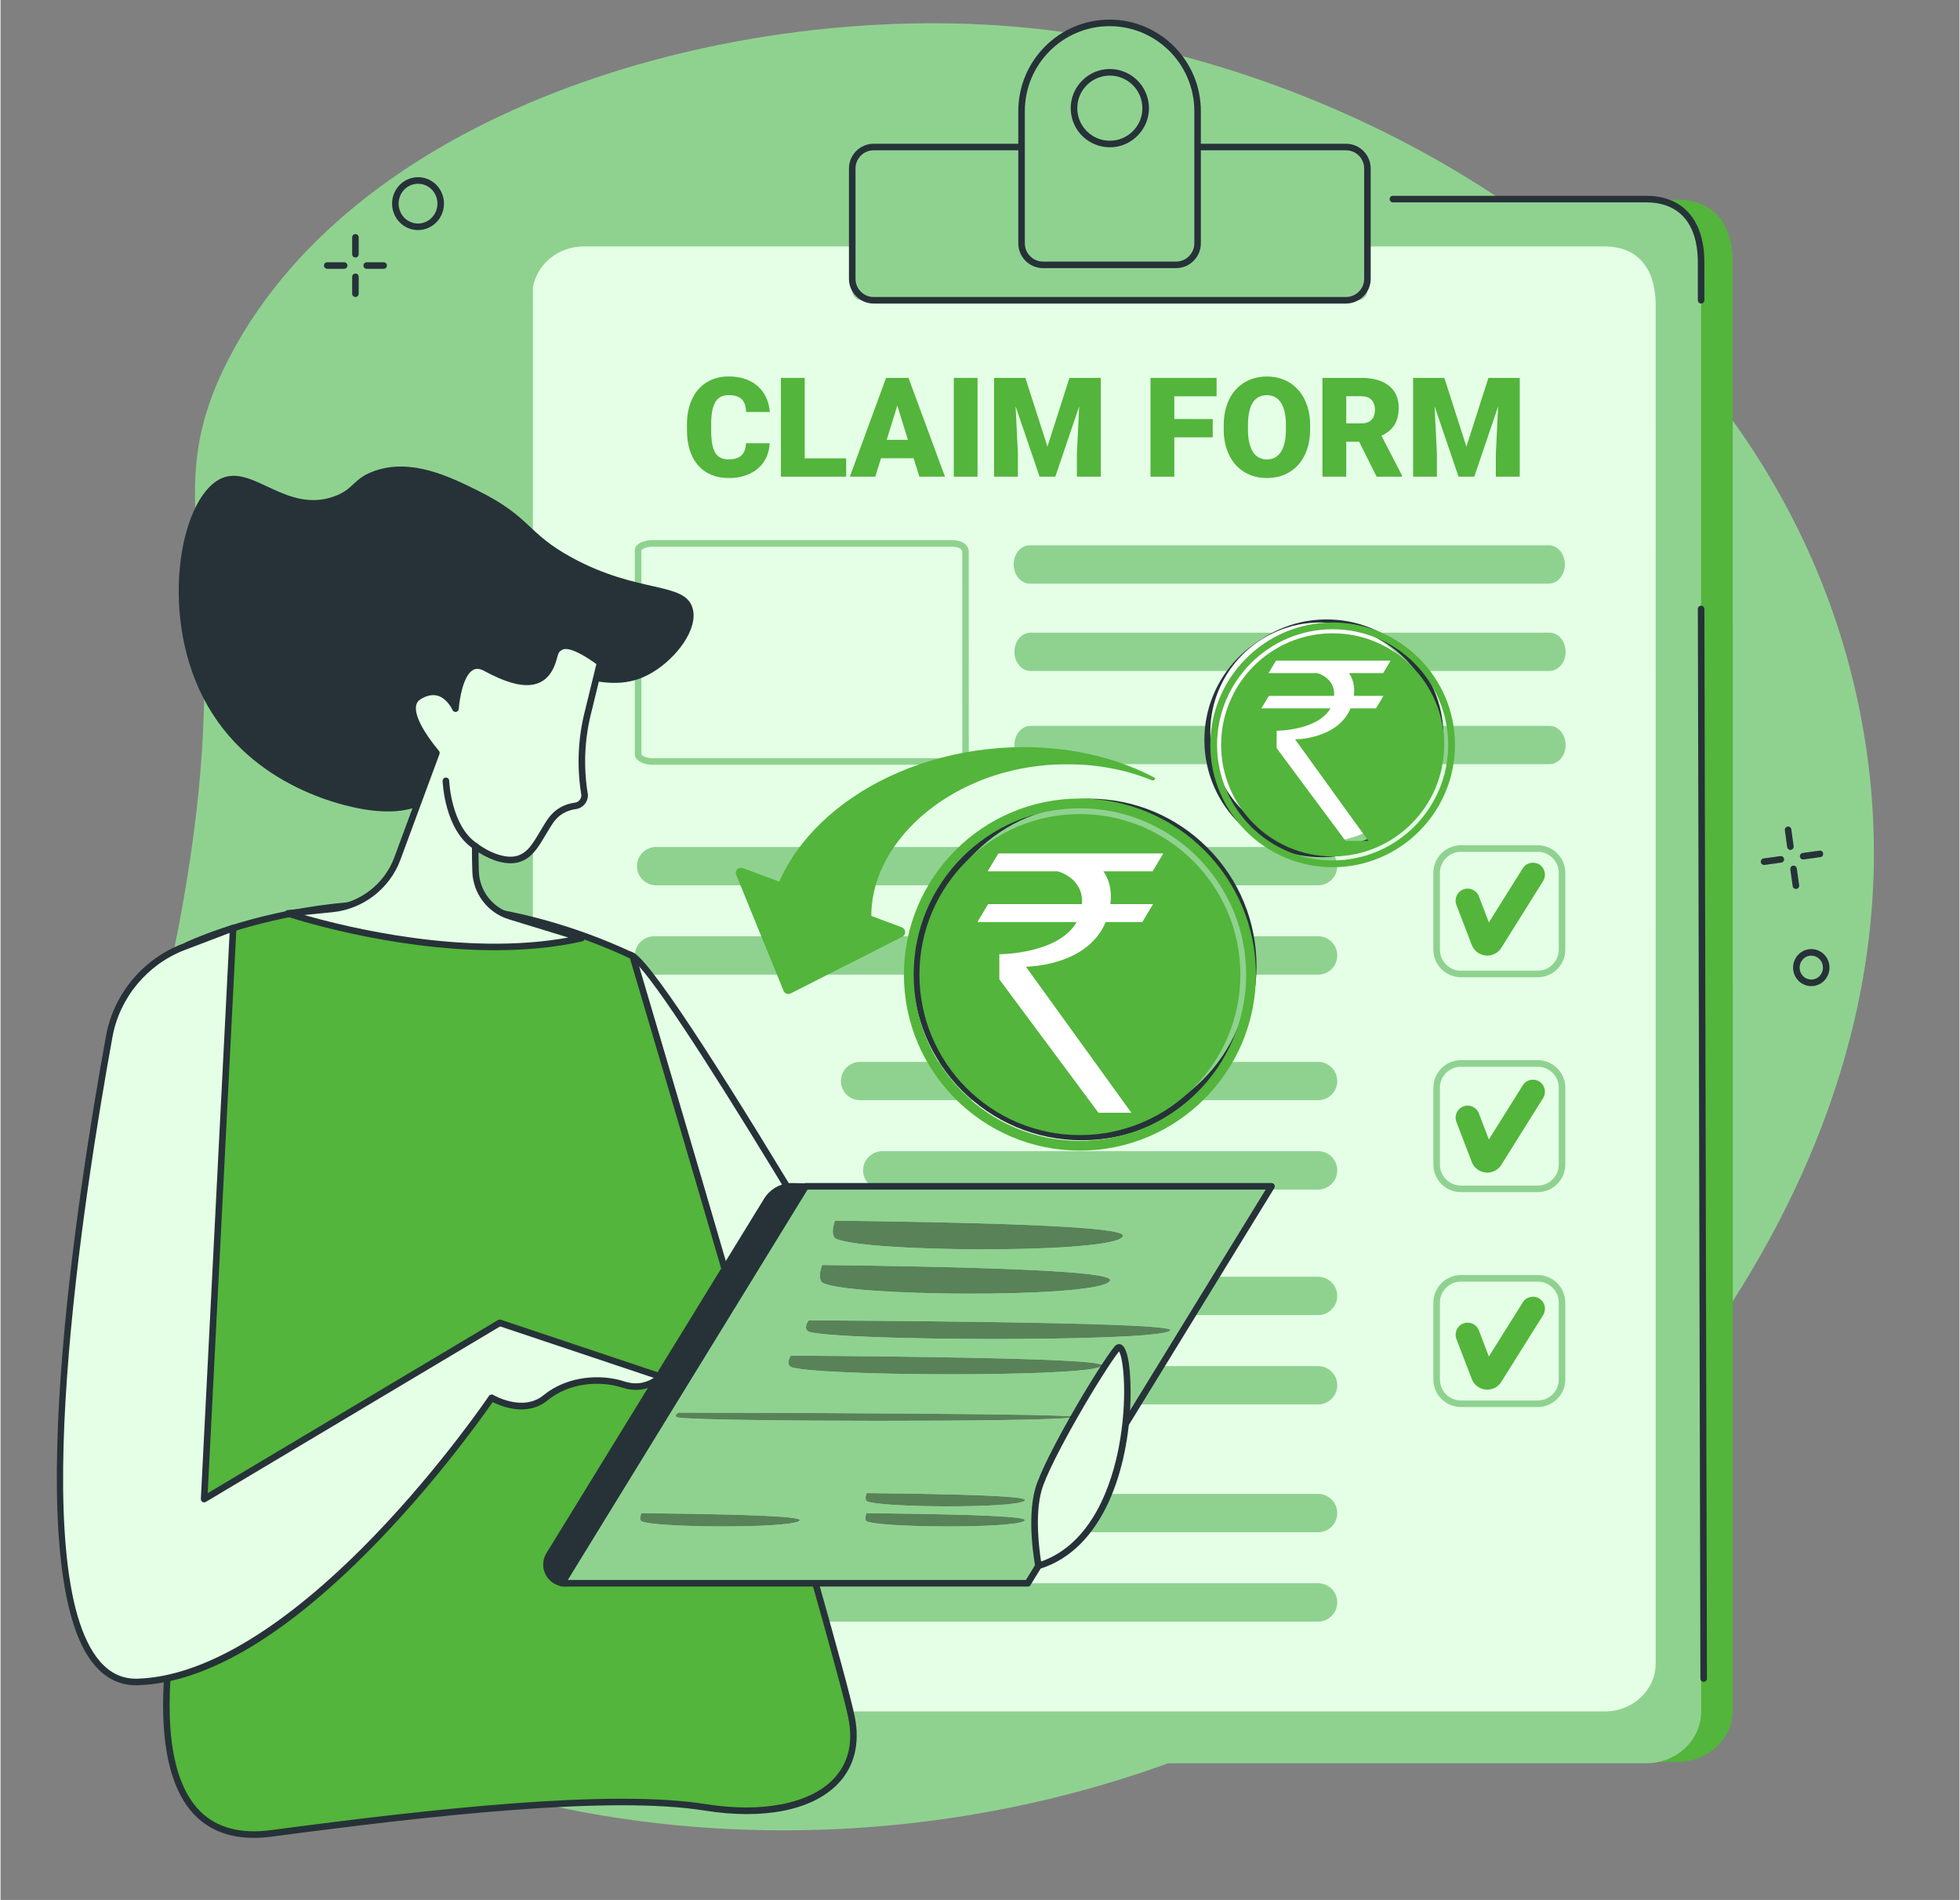 <svg xmlns="http://www.w3.org/2000/svg" xmlns:xlink="http://www.w3.org/1999/xlink" width="292" zoomAndPan="magnify" viewBox="0 0 218.88 212.25" height="283" preserveAspectRatio="xMidYMid meet" version="1.0"><rect x="0" y="0" width="218.88" height="212.25" fill="#808080" stroke="none"/><defs><filter x="0%" y="0%" width="100%" height="100%" id="8b1cf1b971"><feColorMatrix values="0 0 0 0 1 0 0 0 0 1 0 0 0 0 1 0 0 0 1 0" color-interpolation-filters="sRGB"/></filter><clipPath id="d8e1348aa0"><path d="M 103.371 91.641 L 137.84 91.641 L 137.84 126.109 L 103.371 126.109 Z M 103.371 91.641 " clip-rule="nonzero"/></clipPath><clipPath id="37139d43ce"><path d="M 120.605 91.641 C 111.086 91.641 103.371 99.355 103.371 108.875 C 103.371 118.395 111.086 126.109 120.605 126.109 C 130.125 126.109 137.84 118.395 137.84 108.875 C 137.84 99.355 130.125 91.641 120.605 91.641 Z M 120.605 91.641 " clip-rule="nonzero"/></clipPath><clipPath id="88edb01809"><path d="M 135.172 69.539 L 159.723 69.539 L 159.723 94.09 L 135.172 94.09 Z M 135.172 69.539 " clip-rule="nonzero"/></clipPath><clipPath id="ac7e1ed7ba"><path d="M 147.449 69.539 C 140.668 69.539 135.172 75.035 135.172 81.816 C 135.172 88.594 140.668 94.09 147.449 94.09 C 154.227 94.09 159.723 88.594 159.723 81.816 C 159.723 75.035 154.227 69.539 147.449 69.539 Z M 147.449 69.539 " clip-rule="nonzero"/></clipPath><clipPath id="3df8c2a24b"><path d="M 135.172 69.539 L 162.824 69.539 L 162.824 97 L 135.172 97 Z M 135.172 69.539 " clip-rule="nonzero"/></clipPath><clipPath id="ab242cc3bb"><path d="M 100.938 89.207 L 140.547 89.207 L 140.547 128.82 L 100.938 128.82 Z M 100.938 89.207 " clip-rule="nonzero"/></clipPath><clipPath id="1a57a7c485"><path d="M 92.953 136.328 L 125.477 136.328 L 125.477 139.594 L 92.953 139.594 Z M 92.953 136.328 " clip-rule="nonzero"/></clipPath><clipPath id="8381108be0"><path d="M 93.246 136.363 C 126.055 136.754 126.055 137.73 125.199 138.32 C 122.633 140.078 95.812 139.883 93.246 138.32 C 92.676 137.73 93.246 136.363 93.246 136.363 " clip-rule="nonzero"/></clipPath><mask id="867821e946"><g filter="url(#8b1cf1b971)"><rect x="-21.888" width="262.656" fill="#000000" y="-21.225" height="254.7" fill-opacity="0.38"/></g></mask><clipPath id="aa78430037"><path d="M 0.953 0.328 L 33.477 0.328 L 33.477 3.594 L 0.953 3.594 Z M 0.953 0.328 " clip-rule="nonzero"/></clipPath><clipPath id="c322f13287"><path d="M 1.246 0.363 C 34.055 0.754 34.055 1.73 33.199 2.32 C 30.633 4.078 3.812 3.883 1.246 2.32 C 0.676 1.73 1.246 0.363 1.246 0.363 " clip-rule="nonzero"/></clipPath><clipPath id="5818374d89"><rect x="0" width="34" y="0" height="4"/></clipPath><clipPath id="f25b1dc897"><path d="M 91.516 141.281 L 124 141.281 L 124 144.547 L 91.516 144.547 Z M 91.516 141.281 " clip-rule="nonzero"/></clipPath><clipPath id="13b7602335"><path d="M 91.805 141.316 C 124.617 141.707 124.617 142.684 123.762 143.273 C 121.195 145.031 94.375 144.836 91.805 143.273 C 91.234 142.684 91.805 141.316 91.805 141.316 " clip-rule="nonzero"/></clipPath><mask id="3ec6277f61"><g filter="url(#8b1cf1b971)"><rect x="-21.888" width="262.656" fill="#000000" y="-21.225" height="254.7" fill-opacity="0.38"/></g></mask><clipPath id="fe529e879b"><path d="M 0.516 0.281 L 33 0.281 L 33 3.547 L 0.516 3.547 Z M 0.516 0.281 " clip-rule="nonzero"/></clipPath><clipPath id="75a8d480aa"><path d="M 0.805 0.316 C 33.617 0.707 33.617 1.684 32.762 2.273 C 30.195 4.031 3.375 3.836 0.805 2.273 C 0.234 1.684 0.805 0.316 0.805 0.316 " clip-rule="nonzero"/></clipPath><clipPath id="f074a09878"><rect x="0" width="33" y="0" height="4"/></clipPath><clipPath id="582b42f872"><path d="M 89.988 147.469 L 130.75 147.469 L 130.75 149.602 L 89.988 149.602 Z M 89.988 147.469 " clip-rule="nonzero"/></clipPath><clipPath id="5dea20f90a"><path d="M 90.312 147.496 C 131.512 147.75 131.512 148.387 130.438 148.77 C 127.215 149.918 93.535 149.789 90.312 148.77 C 89.594 148.387 90.312 147.496 90.312 147.496 " clip-rule="nonzero"/></clipPath><mask id="17f5f381cb"><g filter="url(#8b1cf1b971)"><rect x="-21.888" width="262.656" fill="#000000" y="-21.225" height="254.7" fill-opacity="0.38"/></g></mask><clipPath id="7a46457dd8"><path d="M 0.988 0.469 L 41.75 0.469 L 41.75 2.602 L 0.988 2.602 Z M 0.988 0.469 " clip-rule="nonzero"/></clipPath><clipPath id="c24d7e62ad"><path d="M 1.312 0.496 C 42.512 0.75 42.512 1.387 41.438 1.77 C 38.215 2.918 4.535 2.789 1.312 1.77 C 0.594 1.387 1.312 0.496 1.312 0.496 " clip-rule="nonzero"/></clipPath><clipPath id="6a6fb3f7a3"><rect x="0" width="42" y="0" height="3"/></clipPath><clipPath id="89133e3034"><path d="M 88 151.414 L 123.086 151.414 L 123.086 153.543 L 88 153.543 Z M 88 151.414 " clip-rule="nonzero"/></clipPath><clipPath id="792db7e2c1"><path d="M 88.312 151.438 C 123.766 151.691 123.766 152.328 122.844 152.711 C 120.066 153.859 91.086 153.734 88.312 152.711 C 87.695 152.328 88.312 151.438 88.312 151.438 " clip-rule="nonzero"/></clipPath><mask id="762a2c4507"><g filter="url(#8b1cf1b971)"><rect x="-21.888" width="262.656" fill="#000000" y="-21.225" height="254.7" fill-opacity="0.38"/></g></mask><clipPath id="2b73e78b7a"><path d="M 0 0.414 L 35.086 0.414 L 35.086 2.543 L 0 2.543 Z M 0 0.414 " clip-rule="nonzero"/></clipPath><clipPath id="544083f627"><path d="M 0.312 0.438 C 35.766 0.691 35.766 1.328 34.844 1.711 C 32.066 2.859 3.086 2.734 0.312 1.711 C -0.305 1.328 0.312 0.438 0.312 0.438 " clip-rule="nonzero"/></clipPath><clipPath id="64548352ef"><rect x="0" width="36" y="0" height="3"/></clipPath><clipPath id="7e5be688a5"><path d="M 96.633 166.777 L 114.5 166.777 L 114.5 168.293 L 96.633 168.293 Z M 96.633 166.777 " clip-rule="nonzero"/></clipPath><clipPath id="bd731dc610"><path d="M 96.793 166.797 C 114.832 166.977 114.832 167.43 114.363 167.699 C 112.949 168.516 98.203 168.426 96.793 167.699 C 96.48 167.43 96.793 166.797 96.793 166.797 " clip-rule="nonzero"/></clipPath><mask id="5eb311f05c"><g filter="url(#8b1cf1b971)"><rect x="-21.888" width="262.656" fill="#000000" y="-21.225" height="254.7" fill-opacity="0.38"/></g></mask><clipPath id="96a1034e4c"><path d="M 0.633 0.777 L 18.5 0.777 L 18.5 2.293 L 0.633 2.293 Z M 0.633 0.777 " clip-rule="nonzero"/></clipPath><clipPath id="a024850279"><path d="M 0.793 0.797 C 18.832 0.977 18.832 1.43 18.363 1.699 C 16.949 2.516 2.203 2.426 0.793 1.699 C 0.48 1.43 0.793 0.797 0.793 0.797 " clip-rule="nonzero"/></clipPath><clipPath id="2530e46de2"><rect x="0" width="19" y="0" height="3"/></clipPath><clipPath id="f231e01831"><path d="M 96.602 169.02 L 114.469 169.02 L 114.469 170.535 L 96.602 170.535 Z M 96.602 169.02 " clip-rule="nonzero"/></clipPath><clipPath id="d490b4fadb"><path d="M 96.762 169.039 C 114.801 169.219 114.801 169.672 114.332 169.941 C 112.918 170.758 98.172 170.668 96.762 169.941 C 96.449 169.672 96.762 169.039 96.762 169.039 " clip-rule="nonzero"/></clipPath><mask id="a4c6486d19"><g filter="url(#8b1cf1b971)"><rect x="-21.888" width="262.656" fill="#000000" y="-21.225" height="254.7" fill-opacity="0.38"/></g></mask><clipPath id="effba1803d"><path d="M 0.602 0.02 L 18.469 0.02 L 18.469 1.535 L 0.602 1.535 Z M 0.602 0.02 " clip-rule="nonzero"/></clipPath><clipPath id="a4d74148c5"><path d="M 0.762 0.039 C 18.801 0.219 18.801 0.672 18.332 0.941 C 16.918 1.758 2.172 1.668 0.762 0.941 C 0.449 0.672 0.762 0.039 0.762 0.039 " clip-rule="nonzero"/></clipPath><clipPath id="c09f5d7c21"><rect x="0" width="19" y="0" height="2"/></clipPath><clipPath id="741d2ddb85"><path d="M 71.449 169.02 L 89.316 169.02 L 89.316 170.535 L 71.449 170.535 Z M 71.449 169.02 " clip-rule="nonzero"/></clipPath><clipPath id="c8d3ba1e76"><path d="M 71.609 169.039 C 89.648 169.219 89.648 169.672 89.18 169.941 C 87.766 170.758 73.02 170.668 71.609 169.941 C 71.297 169.672 71.609 169.039 71.609 169.039 " clip-rule="nonzero"/></clipPath><mask id="8f710d5c3b"><g filter="url(#8b1cf1b971)"><rect x="-21.888" width="262.656" fill="#000000" y="-21.225" height="254.7" fill-opacity="0.38"/></g></mask><clipPath id="1b2e7d7d49"><path d="M 0.449 0.02 L 18.316 0.02 L 18.316 1.535 L 0.449 1.535 Z M 0.449 0.02 " clip-rule="nonzero"/></clipPath><clipPath id="fe73c8b751"><path d="M 0.609 0.039 C 18.648 0.219 18.648 0.672 18.18 0.941 C 16.766 1.758 2.02 1.668 0.609 0.941 C 0.297 0.672 0.609 0.039 0.609 0.039 " clip-rule="nonzero"/></clipPath><clipPath id="5111af6023"><rect x="0" width="19" y="0" height="2"/></clipPath><clipPath id="78991605a6"><path d="M 75.422 157.797 L 119.852 157.797 L 119.852 158.734 L 75.422 158.734 Z M 75.422 157.797 " clip-rule="nonzero"/></clipPath><clipPath id="4fd1e0bb90"><path d="M 75.777 157.805 C 120.715 157.918 120.715 158.199 119.543 158.367 C 116.027 158.875 79.293 158.816 75.777 158.367 C 74.996 158.199 75.777 157.805 75.777 157.805 " clip-rule="nonzero"/></clipPath><mask id="c4a5591d03"><g filter="url(#8b1cf1b971)"><rect x="-21.888" width="262.656" fill="#000000" y="-21.225" height="254.7" fill-opacity="0.38"/></g></mask><clipPath id="8715eef41d"><path d="M 0.422 0.797 L 44.852 0.797 L 44.852 1.734 L 0.422 1.734 Z M 0.422 0.797 " clip-rule="nonzero"/></clipPath><clipPath id="707af8262a"><path d="M 0.777 0.805 C 45.715 0.918 45.715 1.199 44.543 1.367 C 41.027 1.875 4.293 1.816 0.777 1.367 C -0.004 1.199 0.777 0.805 0.777 0.805 " clip-rule="nonzero"/></clipPath><clipPath id="b4dc2fedf4"><rect x="0" width="45" y="0" height="2"/></clipPath></defs><path fill="#8fd290" d="M 9.223 167.969 C 15.195 182.43 29.137 189.277 38.047 193.652 C 73.168 210.906 126.5 208.922 164.871 177.531 C 173.852 170.188 218.109 131.699 207.762 79.535 C 198.617 33.418 152.75 6.637 114.137 3.051 C 82.148 0.082 40.383 11.691 25.637 39.809 C 16.367 57.488 27.523 63.117 19.961 103.188 C 13.414 137.875 1.914 150.285 9.223 167.969 " fill-opacity="1" fill-rule="nonzero"/><path fill="#263238" d="M 39.656 28.77 C 39.453 28.77 39.289 28.605 39.289 28.402 L 39.289 26.512 C 39.289 26.309 39.453 26.145 39.656 26.145 C 39.855 26.145 40.02 26.309 40.02 26.512 L 40.02 28.402 C 40.02 28.605 39.855 28.77 39.656 28.77 " fill-opacity="1" fill-rule="nonzero"/><path fill="#263238" d="M 39.656 33.18 C 39.453 33.18 39.289 33.016 39.289 32.812 L 39.289 30.922 C 39.289 30.719 39.453 30.555 39.656 30.555 C 39.855 30.555 40.02 30.719 40.02 30.922 L 40.02 32.812 C 40.02 33.016 39.855 33.18 39.656 33.18 " fill-opacity="1" fill-rule="nonzero"/><path fill="#263238" d="M 38.395 30.031 L 36.504 30.031 C 36.301 30.031 36.137 29.867 36.137 29.664 C 36.137 29.461 36.301 29.297 36.504 29.297 L 38.395 29.297 C 38.598 29.297 38.762 29.461 38.762 29.664 C 38.762 29.867 38.598 30.031 38.395 30.031 " fill-opacity="1" fill-rule="nonzero"/><path fill="#263238" d="M 42.805 30.031 L 40.914 30.031 C 40.711 30.031 40.547 29.867 40.547 29.664 C 40.547 29.461 40.711 29.297 40.914 29.297 L 42.805 29.297 C 43.008 29.297 43.172 29.461 43.172 29.664 C 43.172 29.867 43.008 30.031 42.805 30.031 " fill-opacity="1" fill-rule="nonzero"/><path fill="#263238" d="M 199.992 94.945 C 199.816 94.945 199.656 94.812 199.629 94.629 L 199.371 92.754 C 199.344 92.555 199.48 92.367 199.684 92.34 C 199.883 92.312 200.066 92.453 200.094 92.652 L 200.355 94.527 C 200.383 94.727 200.242 94.914 200.043 94.941 C 200.027 94.945 200.012 94.945 199.992 94.945 " fill-opacity="1" fill-rule="nonzero"/><path fill="#263238" d="M 200.602 99.309 C 200.426 99.309 200.27 99.18 200.242 98.996 L 199.98 97.121 C 199.953 96.922 200.094 96.734 200.289 96.707 C 200.488 96.68 200.676 96.82 200.703 97.02 L 200.969 98.895 C 200.996 99.094 200.855 99.281 200.652 99.309 C 200.637 99.309 200.621 99.309 200.602 99.309 " fill-opacity="1" fill-rule="nonzero"/><path fill="#263238" d="M 197.047 96.629 C 196.867 96.629 196.707 96.496 196.684 96.312 C 196.656 96.113 196.793 95.926 196.996 95.898 L 198.871 95.637 C 199.066 95.609 199.254 95.75 199.281 95.949 C 199.312 96.148 199.172 96.332 198.973 96.363 L 197.098 96.625 C 197.078 96.625 197.062 96.629 197.047 96.629 " fill-opacity="1" fill-rule="nonzero"/><path fill="#263238" d="M 201.414 96.016 C 201.234 96.016 201.078 95.883 201.051 95.703 C 201.023 95.504 201.164 95.316 201.363 95.289 L 203.238 95.027 C 203.438 94.996 203.621 95.137 203.652 95.336 C 203.68 95.539 203.543 95.723 203.34 95.75 L 201.465 96.012 C 201.445 96.016 201.43 96.016 201.414 96.016 " fill-opacity="1" fill-rule="nonzero"/><path fill="#263238" d="M 45.777 20.715 C 44.68 21.207 44.18 22.523 44.664 23.645 C 44.898 24.191 45.332 24.613 45.879 24.824 C 46.414 25.031 46.996 25.02 47.52 24.781 C 48.617 24.289 49.117 22.973 48.633 21.852 C 48.398 21.301 47.965 20.883 47.418 20.672 C 46.883 20.465 46.301 20.48 45.777 20.715 Z M 46.648 25.703 C 46.301 25.703 45.949 25.637 45.613 25.508 C 44.883 25.223 44.305 24.664 43.992 23.934 C 43.352 22.445 44.016 20.703 45.477 20.047 C 46.18 19.73 46.965 19.711 47.684 19.988 C 48.414 20.273 48.992 20.832 49.305 21.559 C 49.949 23.047 49.281 24.793 47.82 25.449 C 47.445 25.617 47.047 25.703 46.648 25.703 " fill-opacity="1" fill-rule="nonzero"/><path fill="#263238" d="M 201.652 106.535 L 201.656 106.535 Z M 202.324 106.758 C 202.148 106.758 201.969 106.793 201.801 106.867 C 201.141 107.168 200.84 107.957 201.133 108.633 C 201.273 108.965 201.535 109.219 201.863 109.344 C 202.184 109.469 202.531 109.461 202.848 109.32 C 203.508 109.023 203.809 108.23 203.516 107.555 C 203.375 107.223 203.117 106.973 202.785 106.844 C 202.637 106.785 202.48 106.758 202.324 106.758 Z M 202.324 110.164 C 202.078 110.164 201.832 110.121 201.598 110.027 C 201.086 109.828 200.68 109.438 200.461 108.926 C 200.012 107.883 200.477 106.66 201.5 106.203 C 201.996 105.98 202.547 105.965 203.051 106.16 C 203.562 106.359 203.969 106.754 204.188 107.262 C 204.637 108.305 204.172 109.527 203.148 109.988 C 202.883 110.105 202.605 110.164 202.324 110.164 " fill-opacity="1" fill-rule="nonzero"/><path fill="#53b53b" d="M 64.102 196.824 L 187.414 196.824 C 190.809 196.824 193.555 194.234 193.555 191.039 L 193.551 29.141 C 193.461 24.805 191.242 22.316 187.414 22.316 L 64.102 22.316 C 61.051 22.316 58.453 24.41 57.965 27.258 L 57.961 191.039 C 57.957 194.234 60.707 196.824 64.102 196.824 " fill-opacity="1" fill-rule="nonzero"/><path fill="#8fd290" d="M 60.543 196.98 L 183.875 196.98 C 187.27 196.98 190.02 194.387 190.02 191.188 L 190.012 29.055 C 189.922 24.711 187.707 22.242 183.875 22.242 L 60.543 22.242 C 57.492 22.242 54.895 24.34 54.406 27.195 L 54.402 191.188 C 54.402 194.387 57.152 196.98 60.543 196.98 " fill-opacity="1" fill-rule="nonzero"/><path fill="#263238" d="M 190.016 33.91 C 189.812 33.91 189.648 33.746 189.648 33.547 L 189.645 29.055 C 189.559 24.898 187.512 22.609 183.875 22.609 L 155.574 22.609 C 155.375 22.609 155.211 22.445 155.211 22.242 C 155.211 22.039 155.375 21.875 155.574 21.875 L 183.875 21.875 C 187.914 21.875 190.285 24.488 190.375 29.047 L 190.379 33.547 C 190.379 33.746 190.215 33.91 190.016 33.91 " fill-opacity="1" fill-rule="nonzero"/><path fill="#263238" d="M 190.297 187.879 C 190.098 187.879 189.934 187.719 189.934 187.516 L 189.648 68.035 C 189.648 67.832 189.809 67.668 190.012 67.668 C 190.012 67.668 190.012 67.668 190.016 67.668 C 190.215 67.668 190.379 67.832 190.379 68.031 L 190.664 187.516 C 190.664 187.715 190.504 187.879 190.301 187.879 C 190.301 187.879 190.301 187.879 190.297 187.879 " fill-opacity="1" fill-rule="nonzero"/><path fill="#e5ffe6" d="M 65.164 191.191 L 179.258 191.191 C 182.395 191.191 184.941 188.789 184.938 185.828 L 184.934 33.836 C 184.852 29.82 182.801 27.535 179.258 27.535 L 65.16 27.535 C 62.34 27.535 59.938 29.477 59.484 32.117 L 59.48 185.828 C 59.48 188.789 62.023 191.191 65.164 191.191 " fill-opacity="1" fill-rule="nonzero"/><path fill="#8fd290" d="M 71.605 61.461 L 71.602 84.266 C 71.602 84.379 72.047 84.699 72.895 84.699 L 106.164 84.699 C 107.012 84.699 107.457 84.379 107.457 84.266 L 107.453 61.637 C 107.434 61.121 106.547 61.066 106.164 61.066 L 72.895 61.066 C 72.176 61.066 71.711 61.301 71.605 61.461 Z M 106.164 85.434 L 72.895 85.434 C 71.742 85.434 70.871 84.93 70.871 84.266 L 70.871 61.383 C 70.871 61.34 70.879 61.301 70.891 61.266 C 71.105 60.621 72.051 60.332 72.895 60.332 L 106.164 60.332 C 107.941 60.332 108.168 61.234 108.184 61.621 L 108.188 84.266 C 108.188 84.93 107.316 85.434 106.164 85.434 " fill-opacity="1" fill-rule="nonzero"/><path fill="#8fd290" d="M 73.254 98.902 L 147.219 98.902 C 148.402 98.902 149.359 97.941 149.359 96.758 C 149.359 95.578 148.402 94.617 147.219 94.617 L 73.254 94.617 C 72.07 94.617 71.113 95.578 71.113 96.758 C 71.113 97.941 72.07 98.902 73.254 98.902 " fill-opacity="1" fill-rule="nonzero"/><path fill="#8fd290" d="M 73.02 108.879 L 147.219 108.879 C 148.402 108.879 149.359 107.922 149.359 106.738 C 149.359 105.555 148.402 104.594 147.219 104.594 L 73.02 104.594 C 71.836 104.594 70.879 105.555 70.879 106.738 C 70.879 107.922 71.836 108.879 73.02 108.879 " fill-opacity="1" fill-rule="nonzero"/><path fill="#8fd290" d="M 96.043 122.906 L 147.219 122.906 C 148.402 122.906 149.359 121.949 149.359 120.766 C 149.359 119.582 148.402 118.625 147.219 118.625 L 96.043 118.625 C 94.863 118.625 93.902 119.582 93.902 120.766 C 93.902 121.949 94.863 122.906 96.043 122.906 " fill-opacity="1" fill-rule="nonzero"/><path fill="#8fd290" d="M 98.52 132.887 L 147.219 132.887 C 148.402 132.887 149.359 131.926 149.359 130.742 C 149.359 129.562 148.402 128.602 147.219 128.602 L 98.52 128.602 C 97.34 128.602 96.379 129.562 96.379 130.742 C 96.379 131.926 97.34 132.887 98.52 132.887 " fill-opacity="1" fill-rule="nonzero"/><path fill="#8fd290" d="M 84.984 146.914 L 147.219 146.914 C 148.402 146.914 149.359 145.957 149.359 144.773 C 149.359 143.59 148.402 142.633 147.219 142.633 L 84.984 142.633 C 83.801 142.633 82.844 143.59 82.844 144.773 C 82.844 145.957 83.801 146.914 84.984 146.914 " fill-opacity="1" fill-rule="nonzero"/><path fill="#8fd290" d="M 72.809 156.891 L 147.219 156.891 C 148.402 156.891 149.359 155.934 149.359 154.75 C 149.359 153.57 148.402 152.609 147.219 152.609 L 72.809 152.609 C 71.625 152.609 70.664 153.57 70.664 154.75 C 70.664 155.934 71.625 156.891 72.809 156.891 " fill-opacity="1" fill-rule="nonzero"/><path fill="#8fd290" d="M 86.762 171.172 L 147.219 171.172 C 148.402 171.172 149.359 170.215 149.359 169.031 C 149.359 167.852 148.402 166.891 147.219 166.891 L 86.762 166.891 C 85.578 166.891 84.621 167.852 84.621 169.031 C 84.621 170.215 85.578 171.172 86.762 171.172 " fill-opacity="1" fill-rule="nonzero"/><path fill="#8fd290" d="M 81.508 181.152 L 147.219 181.152 C 148.402 181.152 149.359 180.191 149.359 179.012 C 149.359 177.828 148.402 176.871 147.219 176.871 L 81.508 176.871 C 80.328 176.871 79.367 177.828 79.367 179.012 C 79.367 180.191 80.328 181.152 81.508 181.152 " fill-opacity="1" fill-rule="nonzero"/><path fill="#8fd290" d="M 115.09 85.371 L 173.07 85.371 C 174.066 85.371 174.875 84.41 174.875 83.227 C 174.875 82.047 174.066 81.086 173.07 81.086 L 115.09 81.086 C 114.094 81.086 113.285 82.047 113.285 83.227 C 113.285 84.41 114.094 85.371 115.09 85.371 " fill-opacity="1" fill-rule="nonzero"/><path fill="#8fd290" d="M 115.008 65.199 L 172.988 65.199 C 173.984 65.199 174.793 64.238 174.793 63.055 C 174.793 61.875 173.984 60.914 172.988 60.914 L 115.008 60.914 C 114.012 60.914 113.203 61.875 113.203 63.055 C 113.203 64.238 114.012 65.199 115.008 65.199 " fill-opacity="1" fill-rule="nonzero"/><path fill="#8fd290" d="M 115.09 74.957 L 173.07 74.957 C 174.066 74.957 174.875 74 174.875 72.816 C 174.875 71.633 174.066 70.676 173.07 70.676 L 115.09 70.676 C 114.094 70.676 113.285 71.633 113.285 72.816 C 113.285 74 114.094 74.957 115.09 74.957 " fill-opacity="1" fill-rule="nonzero"/><path fill="#8fd290" d="M 163.176 95.16 C 161.883 95.16 160.828 96.215 160.828 97.508 L 160.828 106.09 C 160.828 107.387 161.883 108.438 163.176 108.438 L 171.758 108.438 C 173.055 108.438 174.109 107.387 174.109 106.09 L 174.109 97.508 C 174.109 96.215 173.055 95.16 171.758 95.16 Z M 171.758 109.172 L 163.176 109.172 C 161.477 109.172 160.098 107.789 160.098 106.09 L 160.098 97.508 C 160.098 95.809 161.477 94.426 163.176 94.426 L 171.758 94.426 C 173.457 94.426 174.84 95.809 174.84 97.508 L 174.84 106.09 C 174.84 107.789 173.457 109.172 171.758 109.172 " fill-opacity="1" fill-rule="nonzero"/><path fill="#53b53b" d="M 166.121 106.75 C 166.008 106.75 165.891 106.738 165.777 106.719 C 165.125 106.594 164.586 106.133 164.367 105.508 L 162.672 101.09 C 162.406 100.398 162.754 99.621 163.445 99.359 C 164.137 99.094 164.914 99.438 165.18 100.129 L 166.297 103.047 L 170.086 97 C 170.48 96.371 171.305 96.184 171.938 96.578 C 172.562 96.969 172.754 97.797 172.359 98.426 L 167.613 106.004 L 167.559 106.07 C 167.203 106.504 166.672 106.75 166.121 106.75 " fill-opacity="1" fill-rule="nonzero"/><path fill="#8fd290" d="M 163.176 119.168 C 161.883 119.168 160.828 120.223 160.828 121.516 L 160.828 130.098 C 160.828 131.391 161.883 132.445 163.176 132.445 L 171.758 132.445 C 173.055 132.445 174.109 131.391 174.109 130.098 L 174.109 121.516 C 174.109 120.223 173.055 119.168 171.758 119.168 Z M 171.758 133.176 L 163.176 133.176 C 161.477 133.176 160.098 131.797 160.098 130.098 L 160.098 121.516 C 160.098 119.816 161.477 118.434 163.176 118.434 L 171.758 118.434 C 173.457 118.434 174.84 119.816 174.84 121.516 L 174.84 130.098 C 174.84 131.797 173.457 133.176 171.758 133.176 " fill-opacity="1" fill-rule="nonzero"/><path fill="#53b53b" d="M 166.121 130.996 C 166.008 130.996 165.891 130.984 165.777 130.961 C 165.125 130.84 164.586 130.379 164.367 129.754 L 162.672 125.336 C 162.406 124.645 162.754 123.867 163.445 123.602 C 164.137 123.336 164.914 123.684 165.18 124.375 L 166.297 127.293 L 170.086 121.246 C 170.48 120.617 171.305 120.426 171.938 120.82 C 172.562 121.215 172.754 122.043 172.359 122.672 L 167.613 130.25 L 167.559 130.316 C 167.203 130.75 166.672 130.996 166.121 130.996 " fill-opacity="1" fill-rule="nonzero"/><path fill="#8fd290" d="M 163.176 143.176 C 161.883 143.176 160.828 144.227 160.828 145.523 L 160.828 154.102 C 160.828 155.398 161.883 156.453 163.176 156.453 L 171.758 156.453 C 173.055 156.453 174.109 155.398 174.109 154.102 L 174.109 145.523 C 174.109 144.227 173.055 143.176 171.758 143.176 Z M 171.758 157.184 L 163.176 157.184 C 161.477 157.184 160.098 155.801 160.098 154.102 L 160.098 145.523 C 160.098 143.824 161.477 142.441 163.176 142.441 L 171.758 142.441 C 173.457 142.441 174.84 143.824 174.84 145.523 L 174.84 154.102 C 174.84 155.801 173.457 157.184 171.758 157.184 " fill-opacity="1" fill-rule="nonzero"/><path fill="#53b53b" d="M 166.121 155.238 C 166.008 155.238 165.891 155.23 165.777 155.207 C 165.125 155.086 164.586 154.625 164.367 154 L 162.672 149.582 C 162.406 148.887 162.754 148.113 163.445 147.848 C 164.137 147.582 164.914 147.93 165.18 148.621 L 166.297 151.539 L 170.086 145.492 C 170.48 144.863 171.305 144.672 171.938 145.066 C 172.562 145.457 172.754 146.289 172.359 146.914 L 167.613 154.492 L 167.559 154.559 C 167.203 154.996 166.672 155.238 166.121 155.238 " fill-opacity="1" fill-rule="nonzero"/><path fill="#53b53b" d="M 85.938 49.516 C 85.902 50.281 85.695 50.961 85.316 51.551 C 84.938 52.137 84.402 52.594 83.719 52.918 C 83.035 53.242 82.254 53.402 81.371 53.402 C 79.922 53.402 78.781 52.93 77.945 51.984 C 77.113 51.039 76.695 49.707 76.695 47.984 L 76.695 47.438 C 76.695 46.355 76.883 45.41 77.262 44.598 C 77.637 43.785 78.18 43.16 78.887 42.719 C 79.594 42.277 80.414 42.055 81.344 42.055 C 82.684 42.055 83.758 42.406 84.574 43.113 C 85.387 43.816 85.848 44.789 85.961 46.027 L 83.305 46.027 C 83.285 45.355 83.117 44.871 82.797 44.578 C 82.48 44.285 81.996 44.141 81.344 44.141 C 80.68 44.141 80.195 44.387 79.887 44.883 C 79.578 45.379 79.418 46.168 79.402 47.254 L 79.402 48.035 C 79.402 49.215 79.551 50.055 79.844 50.562 C 80.141 51.066 80.648 51.32 81.371 51.32 C 81.984 51.32 82.453 51.176 82.773 50.887 C 83.098 50.598 83.27 50.141 83.289 49.516 L 85.938 49.516 " fill-opacity="1" fill-rule="nonzero"/><path fill="#53b53b" d="M 89.855 51.207 L 94.488 51.207 L 94.488 53.25 L 87.195 53.25 L 87.195 42.215 L 89.855 42.215 L 89.855 51.207 " fill-opacity="1" fill-rule="nonzero"/><path fill="#53b53b" d="M 99.016 49.137 L 101.387 49.137 L 100.199 45.309 Z M 102.023 51.191 L 98.379 51.191 L 97.742 53.25 L 94.898 53.25 L 98.945 42.215 L 101.449 42.215 L 105.527 53.25 L 102.668 53.25 L 102.023 51.191 " fill-opacity="1" fill-rule="nonzero"/><path fill="#53b53b" d="M 109.164 53.25 L 106.512 53.25 L 106.512 42.215 L 109.164 42.215 L 109.164 53.25 " fill-opacity="1" fill-rule="nonzero"/><path fill="#53b53b" d="M 114.512 42.215 L 116.977 49.895 L 119.434 42.215 L 122.934 42.215 L 122.934 53.25 L 120.266 53.25 L 120.266 50.676 L 120.523 45.398 L 117.855 53.25 L 116.098 53.25 L 113.418 45.391 L 113.676 50.676 L 113.676 53.25 L 111.016 53.25 L 111.016 42.215 L 114.512 42.215 " fill-opacity="1" fill-rule="nonzero"/><path fill="#53b53b" d="M 135.441 48.855 L 131.152 48.855 L 131.152 53.25 L 128.492 53.25 L 128.492 42.215 L 135.875 42.215 L 135.875 44.27 L 131.152 44.27 L 131.152 46.809 L 135.441 46.809 L 135.441 48.855 " fill-opacity="1" fill-rule="nonzero"/><path fill="#53b53b" d="M 143.621 47.496 C 143.621 46.398 143.441 45.566 143.074 45 C 142.707 44.43 142.184 44.145 141.5 44.145 C 140.168 44.145 139.461 45.148 139.387 47.148 L 139.379 47.961 C 139.379 49.043 139.559 49.871 139.918 50.453 C 140.273 51.035 140.809 51.324 141.516 51.324 C 142.188 51.324 142.707 51.039 143.07 50.469 C 143.434 49.898 143.617 49.078 143.621 48.004 Z M 146.328 47.961 C 146.328 49.035 146.129 49.988 145.73 50.82 C 145.332 51.648 144.766 52.285 144.031 52.734 C 143.293 53.18 142.457 53.402 141.516 53.402 C 140.574 53.402 139.742 53.188 139.016 52.758 C 138.285 52.324 137.719 51.707 137.312 50.902 C 136.906 50.098 136.691 49.176 136.672 48.137 L 136.672 47.512 C 136.672 46.43 136.871 45.477 137.266 44.652 C 137.664 43.824 138.23 43.188 138.973 42.734 C 139.711 42.285 140.555 42.062 141.5 42.062 C 142.434 42.062 143.27 42.285 144.004 42.73 C 144.734 43.172 145.305 43.805 145.711 44.629 C 146.117 45.449 146.324 46.391 146.328 47.453 L 146.328 47.961 " fill-opacity="1" fill-rule="nonzero"/><path fill="#53b53b" d="M 150.363 47.301 L 152.047 47.301 C 152.551 47.301 152.934 47.168 153.188 46.902 C 153.441 46.637 153.57 46.266 153.57 45.789 C 153.57 45.312 153.441 44.938 153.184 44.668 C 152.926 44.395 152.547 44.262 152.047 44.262 L 150.363 44.262 Z M 151.805 49.348 L 150.363 49.348 L 150.363 53.25 L 147.703 53.25 L 147.703 42.215 L 152.047 42.215 C 153.355 42.215 154.379 42.504 155.117 43.082 C 155.855 43.664 156.223 44.484 156.223 45.547 C 156.223 46.312 156.066 46.949 155.758 47.453 C 155.445 47.957 154.961 48.367 154.297 48.68 L 156.602 53.137 L 156.602 53.25 L 153.754 53.25 L 151.805 49.348 " fill-opacity="1" fill-rule="nonzero"/><path fill="#53b53b" d="M 161.324 42.215 L 163.789 49.895 L 166.246 42.215 L 169.75 42.215 L 169.75 53.25 L 167.078 53.25 L 167.078 50.676 L 167.336 45.398 L 164.668 53.25 L 162.91 53.25 L 160.234 45.391 L 160.492 50.676 L 160.492 53.25 L 157.832 53.25 L 157.832 42.215 L 161.324 42.215 " fill-opacity="1" fill-rule="nonzero"/><path fill="#8fd290" d="M 96.254 33.547 L 151.637 33.547 C 152.238 33.547 152.727 33.059 152.727 32.457 L 152.727 17.516 C 152.727 16.914 152.238 16.426 151.637 16.426 L 96.254 16.426 C 95.652 16.426 95.164 16.914 95.164 17.516 L 95.164 32.457 C 95.164 33.059 95.652 33.547 96.254 33.547 " fill-opacity="1" fill-rule="nonzero"/><path fill="#263238" d="M 97.559 16.789 C 96.441 16.789 95.531 17.699 95.531 18.82 L 95.531 31.148 C 95.531 32.27 96.441 33.18 97.559 33.18 L 150.332 33.18 C 151.449 33.18 152.363 32.27 152.363 31.148 L 152.363 18.82 C 152.363 17.699 151.449 16.789 150.332 16.789 Z M 150.332 33.91 L 97.559 33.91 C 96.039 33.91 94.797 32.672 94.797 31.148 L 94.797 18.82 C 94.797 17.297 96.039 16.059 97.559 16.059 L 150.332 16.059 C 151.855 16.059 153.094 17.297 153.094 18.82 L 153.094 31.148 C 153.094 32.672 151.855 33.91 150.332 33.91 " fill-opacity="1" fill-rule="nonzero"/><path fill="#8fd290" d="M 124.465 16.055 C 121.848 16.387 119.645 14.184 119.977 11.562 C 120.199 9.777 121.641 8.336 123.426 8.113 C 126.043 7.781 128.246 9.984 127.918 12.605 C 127.691 14.391 126.25 15.828 124.465 16.055 Z M 123.918 2.555 C 118.473 2.555 114.082 6.969 114.082 12.41 L 114.082 27.184 C 114.082 28.508 115.16 29.586 116.488 29.586 L 131.348 29.586 C 132.672 29.586 133.75 28.508 133.75 27.184 L 133.75 12.41 C 133.75 6.969 129.359 2.555 123.918 2.555 " fill-opacity="1" fill-rule="nonzero"/><path fill="#263238" d="M 123.941 8.445 C 123.785 8.445 123.629 8.457 123.473 8.477 C 121.859 8.68 120.539 9.996 120.34 11.609 C 120.195 12.746 120.57 13.855 121.375 14.656 C 122.176 15.457 123.285 15.836 124.422 15.691 C 126.031 15.488 127.352 14.172 127.555 12.559 C 127.695 11.426 127.32 10.316 126.52 9.512 C 125.828 8.824 124.91 8.445 123.941 8.445 Z M 124.465 16.055 L 124.469 16.055 Z M 123.949 16.453 C 122.785 16.453 121.684 16.004 120.855 15.176 C 119.895 14.211 119.441 12.879 119.613 11.52 C 119.855 9.578 121.441 7.996 123.379 7.75 C 124.742 7.578 126.074 8.031 127.035 8.996 C 127.996 9.957 128.449 11.289 128.281 12.652 C 128.035 14.59 126.449 16.176 124.512 16.418 C 124.324 16.441 124.133 16.453 123.949 16.453 Z M 123.918 2.922 C 118.695 2.922 114.449 7.18 114.449 12.41 L 114.449 27.184 C 114.449 28.305 115.363 29.223 116.488 29.223 L 131.348 29.223 C 132.469 29.223 133.387 28.305 133.387 27.184 L 133.387 12.41 C 133.387 7.18 129.137 2.922 123.918 2.922 Z M 131.348 29.953 L 116.488 29.953 C 114.957 29.953 113.719 28.711 113.719 27.184 L 113.719 12.41 C 113.719 6.777 118.293 2.191 123.918 2.191 C 129.539 2.191 134.117 6.777 134.117 12.41 L 134.117 27.184 C 134.117 28.711 132.875 29.953 131.348 29.953 " fill-opacity="1" fill-rule="nonzero"/><path fill="#263238" d="M 139.723 108.496 C 139.715 118.934 131.25 127.391 120.812 127.383 C 110.375 127.379 101.922 118.91 101.926 108.473 C 101.934 98.039 110.398 89.582 120.836 89.59 C 131.27 89.594 139.727 98.062 139.723 108.496 " fill-opacity="1" fill-rule="nonzero"/><path fill="#8fd290" d="M 139.969 107.938 C 139.961 118.062 131.75 126.27 121.621 126.262 C 111.496 126.258 103.289 118.043 103.297 107.914 C 103.301 97.789 111.516 89.582 121.641 89.59 C 131.77 89.594 139.973 97.809 139.969 107.938 " fill-opacity="1" fill-rule="nonzero"/><path fill="#263238" d="M 121.633 89.957 C 116.836 89.957 112.324 91.82 108.934 95.211 C 105.535 98.605 103.664 103.113 103.66 107.914 C 103.656 117.824 111.711 125.891 121.621 125.895 C 121.625 125.895 121.629 125.895 121.633 125.895 C 131.535 125.898 139.598 117.844 139.602 107.938 C 139.605 103.137 137.738 98.621 134.348 95.227 C 130.953 91.832 126.441 89.957 121.641 89.957 C 121.641 89.957 121.633 89.957 121.633 89.957 Z M 121.633 126.629 C 121.629 126.629 121.625 126.629 121.621 126.629 C 111.309 126.621 102.922 118.227 102.93 107.914 C 102.934 102.918 104.883 98.223 108.414 94.691 C 111.945 91.168 116.641 89.223 121.633 89.223 C 121.637 89.223 121.641 89.223 121.645 89.223 C 126.641 89.227 131.332 91.176 134.863 94.707 C 138.395 98.242 140.336 102.941 140.336 107.938 C 140.328 118.246 131.938 126.629 121.633 126.629 " fill-opacity="1" fill-rule="nonzero"/><path fill="#e5ffe6" d="M 137.02 107.934 C 137.016 116.434 130.121 123.32 121.621 123.312 C 113.125 123.309 106.238 116.414 106.246 107.918 C 106.25 99.418 113.145 92.535 121.641 92.539 C 130.141 92.543 137.023 99.438 137.02 107.934 " fill-opacity="1" fill-rule="nonzero"/><path fill="#263238" d="M 134.562 116.637 C 134.496 116.637 134.426 116.617 134.363 116.578 C 134.195 116.465 134.145 116.242 134.258 116.07 C 135.035 114.863 135.637 113.555 136.043 112.184 C 136.102 111.988 136.305 111.879 136.496 111.934 C 136.691 111.992 136.801 112.195 136.746 112.391 C 136.32 113.828 135.691 115.203 134.871 116.469 C 134.801 116.574 134.684 116.637 134.562 116.637 " fill-opacity="1" fill-rule="nonzero"/><path fill="#263238" d="M 135.488 101.59 C 135.352 101.59 135.223 101.512 135.156 101.383 C 132.625 96.156 127.445 92.906 121.641 92.902 C 121.637 92.902 121.633 92.902 121.633 92.902 C 116.867 92.902 112.34 95.199 109.516 99.047 C 109.395 99.207 109.164 99.242 109.004 99.125 C 108.84 99.004 108.805 98.777 108.926 98.613 C 111.887 94.578 116.637 92.172 121.633 92.172 C 121.637 92.172 121.637 92.172 121.641 92.172 C 127.637 92.176 133.199 95.664 135.816 101.062 C 135.902 101.246 135.828 101.465 135.648 101.551 C 135.594 101.578 135.539 101.59 135.488 101.59 " fill-opacity="1" fill-rule="nonzero"/><path fill="#263238" d="M 121.621 123.68 C 117.414 123.676 113.457 122.035 110.484 119.059 C 107.512 116.082 105.875 112.125 105.879 107.918 C 105.879 105.219 106.574 102.555 107.891 100.219 C 107.988 100.043 108.211 99.98 108.387 100.078 C 108.562 100.176 108.629 100.398 108.527 100.578 C 107.273 102.805 106.613 105.344 106.609 107.918 C 106.609 111.93 108.168 115.703 111.004 118.543 C 113.84 121.379 117.609 122.945 121.625 122.949 C 121.824 122.949 121.988 123.113 121.988 123.312 C 121.988 123.516 121.824 123.68 121.621 123.68 " fill-opacity="1" fill-rule="nonzero"/><path fill="#53b53b" d="M 120.215 118.789 L 120.215 116.262 C 118.43 116.18 116.699 115.699 115.691 115.113 L 116.488 111.996 C 117.609 112.609 119.18 113.172 120.91 113.172 C 122.426 113.172 123.465 112.586 123.469 111.523 C 123.469 110.512 122.617 109.871 120.645 109.203 C 117.797 108.242 115.855 106.91 115.855 104.328 C 115.855 101.984 117.508 100.148 120.359 99.59 L 120.359 97.059 L 122.969 97.062 L 122.969 99.406 C 124.754 99.484 125.949 99.859 126.828 100.285 L 126.055 103.293 C 125.363 103.004 124.137 102.391 122.223 102.387 C 120.492 102.387 119.93 103.133 119.93 103.879 C 119.93 104.758 120.863 105.316 123.125 106.168 C 126.293 107.289 127.57 108.754 127.57 111.152 C 127.566 113.52 125.887 115.543 122.824 116.074 L 122.824 118.793 L 120.215 118.789 " fill-opacity="1" fill-rule="nonzero"/><path fill="#263238" d="M 160.703 82.477 C 160.805 89.711 155.027 95.656 147.797 95.762 C 140.562 95.863 134.613 90.086 134.512 82.855 C 134.406 75.621 140.188 69.676 147.418 69.57 C 154.652 69.469 160.598 75.246 160.703 82.477 " fill-opacity="1" fill-rule="nonzero"/><path fill="#8fd290" d="M 160.867 82.086 C 160.969 89.105 155.359 94.875 148.344 94.977 C 141.324 95.078 135.555 89.469 135.453 82.453 C 135.352 75.438 140.961 69.664 147.977 69.562 C 154.996 69.461 160.766 75.07 160.867 82.086 " fill-opacity="1" fill-rule="nonzero"/><path fill="#263238" d="M 148.164 69.93 C 148.105 69.93 148.043 69.93 147.98 69.93 C 141.18 70.027 135.723 75.645 135.82 82.449 C 135.867 85.746 137.195 88.824 139.559 91.121 C 141.922 93.418 145.035 94.668 148.336 94.609 C 151.633 94.562 154.715 93.234 157.012 90.871 C 159.309 88.508 160.547 85.391 160.5 82.094 C 160.453 78.797 159.125 75.715 156.762 73.418 C 154.438 71.164 151.395 69.93 148.164 69.93 Z M 148.152 95.344 C 144.734 95.344 141.508 94.035 139.051 91.648 C 136.543 89.215 135.137 85.949 135.086 82.461 C 134.984 75.25 140.762 69.301 147.973 69.199 C 151.473 69.148 154.766 70.461 157.27 72.895 C 159.773 75.328 161.184 78.59 161.23 82.082 C 161.281 85.574 159.969 88.875 157.535 91.379 C 155.102 93.887 151.84 95.293 148.348 95.344 C 148.285 95.344 148.219 95.344 148.152 95.344 " fill-opacity="1" fill-rule="nonzero"/><path fill="#e5ffe6" d="M 158.824 82.117 C 158.91 88.004 154.203 92.848 148.312 92.934 C 142.426 93.016 137.582 88.312 137.496 82.426 C 137.414 76.535 142.117 71.691 148.008 71.605 C 153.895 71.523 158.738 76.227 158.824 82.117 " fill-opacity="1" fill-rule="nonzero"/><path fill="#263238" d="M 157.207 88.285 C 157.141 88.285 157.074 88.266 157.012 88.227 C 156.844 88.121 156.789 87.895 156.895 87.723 C 157.418 86.887 157.816 85.984 158.082 85.039 C 158.137 84.844 158.336 84.73 158.531 84.785 C 158.727 84.84 158.84 85.043 158.785 85.238 C 158.504 86.25 158.078 87.219 157.52 88.113 C 157.449 88.223 157.328 88.285 157.207 88.285 " fill-opacity="1" fill-rule="nonzero"/><path fill="#263238" d="M 157.691 77.848 C 157.559 77.848 157.43 77.773 157.367 77.645 C 155.574 74.09 151.992 71.918 148.012 71.973 C 144.746 72.02 141.66 73.641 139.762 76.305 C 139.648 76.473 139.418 76.512 139.254 76.395 C 139.086 76.277 139.051 76.047 139.168 75.883 C 141.199 73.027 144.504 71.289 148.004 71.238 C 152.191 71.188 156.133 73.566 158.02 77.316 C 158.109 77.496 158.035 77.715 157.859 77.805 C 157.805 77.832 157.75 77.848 157.691 77.848 " fill-opacity="1" fill-rule="nonzero"/><path fill="#263238" d="M 148.156 93.301 C 142.148 93.301 137.219 88.457 137.133 82.43 C 137.102 80.539 137.562 78.668 138.457 77.02 C 138.555 76.84 138.777 76.773 138.953 76.871 C 139.133 76.969 139.199 77.191 139.102 77.367 C 138.266 78.91 137.836 80.656 137.863 82.418 C 137.945 88.047 142.547 92.57 148.156 92.57 C 148.207 92.57 148.258 92.566 148.309 92.566 C 148.309 92.566 148.312 92.566 148.312 92.566 C 148.512 92.566 148.676 92.727 148.68 92.93 C 148.684 93.129 148.52 93.297 148.32 93.301 C 148.266 93.301 148.211 93.301 148.156 93.301 " fill-opacity="1" fill-rule="nonzero"/><path fill="#53b53b" d="M 147.289 89.812 L 147.266 88.059 C 146.027 88.023 144.824 87.707 144.117 87.312 L 144.641 85.145 C 145.422 85.559 146.516 85.93 147.715 85.914 C 148.766 85.898 149.48 85.48 149.469 84.742 C 149.461 84.043 148.863 83.605 147.488 83.168 C 145.508 82.531 144.145 81.625 144.121 79.836 C 144.098 78.215 145.223 76.922 147.191 76.508 L 147.164 74.754 L 148.973 74.73 L 148.996 76.352 C 150.234 76.391 151.07 76.637 151.684 76.922 L 151.18 79.016 C 150.695 78.82 149.84 78.406 148.512 78.426 C 147.312 78.445 146.93 78.965 146.938 79.484 C 146.945 80.094 147.598 80.469 149.176 81.039 C 151.383 81.781 152.281 82.781 152.309 84.445 C 152.332 86.086 151.188 87.508 149.07 87.906 L 149.098 89.789 L 147.289 89.812 " fill-opacity="1" fill-rule="nonzero"/><path fill="#53b53b" d="M 87.492 110.688 L 82.199 97.727 C 82.008 97.262 82.461 96.797 82.93 96.973 L 100.707 103.594 C 101.176 103.77 101.211 104.418 100.766 104.645 L 88.281 110.98 C 87.984 111.133 87.617 110.996 87.492 110.688 " fill-opacity="1" fill-rule="nonzero"/><path fill="#53b53b" d="M 128.59 87.141 C 128.641 87.172 128.707 87.188 128.777 87.18 C 128.914 87.168 129.012 87.074 129 86.973 C 128.996 86.93 128.965 86.887 128.922 86.863 C 123.797 84.164 117.227 82.906 110.258 83.691 C 96.074 85.293 85.387 94.781 85.652 105.227 L 97.371 103.562 C 96.426 95.191 104.781 86.828 116.078 85.551 C 120.629 85.039 124.969 85.664 128.586 87.145 L 128.59 87.141 " fill-opacity="1" fill-rule="nonzero"/><path fill="#e5ffe6" d="M 109.008 168.426 C 109.008 168.426 75.277 109.629 70.633 106.805 C 65.992 103.984 70.633 133.742 70.633 133.742 L 95.824 175.793 L 109.008 168.426 " fill-opacity="1" fill-rule="nonzero"/><path fill="#263238" d="M 70.984 133.617 L 95.953 175.301 L 108.508 168.289 C 96.801 147.891 74.035 109.301 70.445 107.121 C 70.082 106.898 69.926 107.004 69.867 107.043 C 67.875 108.379 69.492 124.02 70.984 133.617 Z M 95.824 176.16 C 95.699 176.16 95.578 176.094 95.508 175.98 L 70.32 133.93 C 70.297 133.891 70.277 133.844 70.273 133.797 C 70.262 133.734 69.285 127.453 68.684 121.012 C 67.445 107.785 68.961 106.77 69.461 106.434 C 69.734 106.25 70.195 106.113 70.824 106.492 C 75.492 109.332 107.945 165.84 109.324 168.246 C 109.375 168.328 109.387 168.43 109.359 168.523 C 109.336 168.621 109.273 168.699 109.188 168.746 L 96 176.113 C 95.945 176.145 95.883 176.16 95.824 176.16 " fill-opacity="1" fill-rule="nonzero"/><path fill="#53b53b" d="M 20.836 105.617 C 20.836 105.617 43.977 94.266 70.633 106.805 C 70.633 106.805 93.473 183.832 95.086 191.844 C 96.695 199.855 89.047 203.551 78.746 201.902 C 68.441 200.258 49.453 202.266 30.234 204.816 C 18.246 206.402 17.77 193.586 18.961 184.07 C 20.156 174.559 20.836 105.617 20.836 105.617 " fill-opacity="1" fill-rule="nonzero"/><path fill="#263238" d="M 21.199 105.852 C 21.152 110.258 20.473 174.969 19.324 184.117 C 18.547 190.312 18.438 198.5 22.312 202.348 C 24.164 204.191 26.816 204.898 30.188 204.453 C 48.246 202.059 68.141 199.84 78.805 201.543 C 85.086 202.547 90.41 201.504 93.051 198.754 C 94.727 197.012 95.289 194.711 94.727 191.918 C 93.172 184.184 71.488 110.984 70.328 107.066 C 56.707 100.703 44.051 100.727 35.816 101.867 C 27.789 102.98 22.297 105.348 21.199 105.852 Z M 28.301 205.312 C 25.617 205.312 23.434 204.496 21.797 202.871 C 17.707 198.812 17.801 190.383 18.598 184.027 C 19.777 174.641 20.461 106.301 20.469 105.613 C 20.469 105.473 20.547 105.348 20.672 105.285 C 20.73 105.258 26.617 102.41 35.688 101.148 C 44.055 99.98 56.938 99.961 70.789 106.477 C 70.883 106.52 70.953 106.602 70.984 106.703 C 71.211 107.473 93.848 183.836 95.445 191.773 C 96.047 194.773 95.402 197.363 93.578 199.262 C 90.73 202.227 85.301 203.32 78.688 202.266 C 68.117 200.578 48.289 202.789 30.285 205.18 C 29.594 205.27 28.934 205.312 28.301 205.312 " fill-opacity="1" fill-rule="nonzero"/><path fill="#e5ffe6" d="M 22.75 167.469 L 55.781 147.777 L 73.727 153.785 C 73.727 153.785 72.148 155.508 69.598 154.672 C 67.047 153.832 63.449 154.062 60.898 156.148 C 58.344 158.234 54.875 156.148 54.875 156.148 C 54.875 156.148 33.879 187.254 15.367 187.895 C 0.32 188.414 8.543 135.562 12.148 115.773 C 12.977 111.223 16.129 107.438 20.449 105.789 L 25.988 103.676 L 22.75 167.469 " fill-opacity="1" fill-rule="nonzero"/><path fill="#263238" d="M 25.594 104.219 L 20.582 106.129 C 16.402 107.727 13.309 111.445 12.508 115.836 C 9.281 133.566 2.684 175.848 11.102 185.594 C 12.277 186.953 13.672 187.586 15.355 187.531 C 24.793 187.203 34.945 178.648 41.797 171.527 C 49.254 163.785 54.52 156.023 54.57 155.945 C 54.68 155.785 54.895 155.734 55.062 155.836 C 55.094 155.855 58.344 157.762 60.664 155.867 C 63.387 153.641 67.168 153.488 69.711 154.324 C 71.25 154.828 72.387 154.324 72.984 153.922 L 55.824 148.176 L 22.938 167.781 C 22.82 167.852 22.676 167.852 22.562 167.781 C 22.445 167.715 22.379 167.586 22.383 167.449 Z M 15.148 188.266 C 13.352 188.266 11.809 187.527 10.547 186.07 C 1.922 176.09 8.543 133.539 11.789 115.707 C 12.633 111.062 15.902 107.133 20.32 105.445 L 25.859 103.332 C 25.973 103.289 26.105 103.309 26.203 103.379 C 26.305 103.453 26.359 103.57 26.355 103.695 L 23.148 166.805 L 55.594 147.461 C 55.688 147.406 55.797 147.395 55.898 147.43 L 73.84 153.438 C 73.957 153.477 74.047 153.57 74.078 153.691 C 74.109 153.812 74.078 153.938 73.996 154.031 C 73.926 154.109 72.227 155.922 69.484 155.02 C 67.129 154.246 63.633 154.383 61.129 156.434 C 58.832 158.309 55.93 157.105 54.988 156.629 C 53.98 158.082 49.031 165.07 42.324 172.035 C 32.219 182.531 23.156 187.992 15.379 188.262 C 15.305 188.262 15.227 188.266 15.148 188.266 " fill-opacity="1" fill-rule="nonzero"/><path fill="#263238" d="M 111.305 174.922 L 63.09 176.871 C 61.457 176.871 60.457 175.082 61.309 173.691 L 85.633 134.094 C 86.23 133.121 87.289 132.527 88.43 132.527 L 137.172 133.641 L 111.305 174.922 " fill-opacity="1" fill-rule="nonzero"/><path fill="#263238" d="M 88.422 132.895 C 87.426 132.895 86.473 133.426 85.945 134.285 L 61.621 173.883 C 61.293 174.422 61.277 175.074 61.586 175.625 C 61.895 176.176 62.457 176.504 63.09 176.504 L 111.098 174.566 L 136.52 133.992 Z M 63.102 177.234 C 62.188 177.234 61.387 176.766 60.949 175.98 C 60.508 175.195 60.527 174.27 61 173.5 L 85.32 133.902 C 85.98 132.828 87.172 132.16 88.43 132.16 L 137.824 133.289 L 137.48 133.836 L 111.512 175.281 L 111.32 175.289 L 63.102 177.234 " fill-opacity="1" fill-rule="nonzero"/><path fill="#8fd290" d="M 114.777 176.871 L 62.73 176.871 L 89.965 132.527 L 142.012 132.527 L 114.777 176.871 " fill-opacity="1" fill-rule="nonzero"/><path fill="#263238" d="M 63.383 176.504 L 114.57 176.504 L 141.359 132.895 L 90.172 132.895 Z M 114.777 177.238 L 62.73 177.238 C 62.598 177.238 62.477 177.164 62.41 177.051 C 62.348 176.934 62.348 176.793 62.418 176.68 L 89.656 132.336 C 89.723 132.227 89.84 132.16 89.965 132.16 L 142.012 132.16 C 142.145 132.16 142.27 132.234 142.332 132.348 C 142.395 132.465 142.395 132.605 142.324 132.719 L 115.09 177.062 C 115.023 177.172 114.906 177.238 114.777 177.238 " fill-opacity="1" fill-rule="nonzero"/><path fill="#e5ffe6" d="M 115.973 174.922 C 115.973 174.922 114.996 169.797 115.973 166.379 C 116.953 162.961 123.016 152.789 124.75 150.664 C 126.48 148.535 127.953 171.254 115.973 174.922 " fill-opacity="1" fill-rule="nonzero"/><path fill="#263238" d="M 125.059 150.867 Z M 124.977 150.965 C 123.152 153.258 117.25 163.246 116.328 166.48 C 115.543 169.223 116.062 173.168 116.266 174.441 C 122.086 172.391 124.203 165.582 124.953 161.648 C 125.965 156.332 125.48 151.777 124.977 150.965 Z M 115.973 175.289 C 115.906 175.289 115.844 175.27 115.785 175.234 C 115.695 175.184 115.633 175.094 115.613 174.992 C 115.574 174.777 114.629 169.742 115.621 166.277 C 116.598 162.859 122.637 152.672 124.465 150.43 C 124.75 150.082 125.055 150.148 125.176 150.191 C 126.395 150.648 126.277 155.824 126.258 156.414 C 126.031 164.094 123.234 173.082 116.082 175.273 C 116.047 175.285 116.012 175.289 115.973 175.289 " fill-opacity="1" fill-rule="nonzero"/><path fill="#263238" d="M 47.941 89.496 C 45.43 90.938 42.816 90.672 41.555 90.547 C 38.918 90.273 27.898 88.082 22.688 78.02 C 17.582 68.168 20.203 54.938 24.977 53.324 C 28.398 52.168 32.051 57.301 37.234 55.469 C 39.531 54.66 39.344 53.469 41.785 52.609 C 45.891 51.16 50.168 53.227 53.426 54.855 C 59.375 57.832 58.723 59.52 63.906 62.328 C 71.289 66.328 76.422 64.973 77.316 67.906 C 78.027 70.25 75.504 73.535 72.824 75.129 C 67.281 78.43 62.781 73.285 58.344 76.504 C 55.586 78.504 54.996 82.062 50.246 87.547 C 49.867 87.988 49.137 88.812 47.941 89.496 " fill-opacity="1" fill-rule="nonzero"/><path fill="#e5ffe6" d="M 53.082 97.352 C 53.051 96.48 53.035 95.52 53.039 94.52 C 54.633 95.707 56.469 96.305 57.727 95.984 C 59.281 95.586 59.906 94.18 60.906 92.559 C 61.324 91.883 61.754 91.078 62.715 90.527 C 63.223 90.234 63.75 90.09 64.234 90.027 C 64.832 89.949 65.27 89.43 65.266 88.828 L 65.211 88.457 C 64.77 85.539 64.902 82.559 65.605 79.695 L 66.992 74.031 C 64.227 72.016 63.051 71.938 62.504 72.316 C 62.305 72.457 62.047 72.516 61.832 73.387 C 60.809 77.598 57.148 76.195 54.188 74.613 C 51.23 73.031 50.836 79.168 50.836 79.168 C 50.836 79.168 49.527 76.133 46.785 77.773 C 44.82 78.945 47.195 82.305 48.699 84.113 L 44.336 95.918 C 43.188 99.027 40.367 101.207 37.074 101.539 L 32.094 102.035 C 32.094 102.035 50.113 108.125 64.922 104.809 L 56.895 102.344 C 54.684 101.668 53.152 99.66 53.082 97.352 " fill-opacity="1" fill-rule="nonzero"/><path fill="#263238" d="M 33.949 102.219 C 38.617 103.559 51.863 106.844 63.438 104.734 L 56.785 102.695 C 54.43 101.973 52.793 99.828 52.715 97.363 C 52.684 96.383 52.668 95.426 52.672 94.516 C 52.672 94.379 52.75 94.254 52.875 94.191 C 53 94.129 53.148 94.141 53.258 94.227 C 54.785 95.367 56.504 95.918 57.637 95.629 C 58.824 95.328 59.426 94.32 60.188 93.043 C 60.32 92.82 60.453 92.598 60.594 92.367 L 60.707 92.184 C 61.094 91.547 61.578 90.758 62.531 90.211 C 63.027 89.926 63.582 89.742 64.188 89.664 C 64.586 89.609 64.891 89.266 64.898 88.855 L 64.848 88.512 C 64.398 85.531 64.531 82.535 65.25 79.605 L 66.578 74.184 C 63.957 72.309 63.035 72.395 62.715 72.617 C 62.684 72.637 62.656 72.656 62.625 72.676 C 62.484 72.762 62.34 72.855 62.188 73.473 C 61.844 74.891 61.176 75.828 60.207 76.262 C 58.414 77.062 55.957 75.973 54.016 74.938 C 53.543 74.684 53.145 74.652 52.797 74.844 C 51.68 75.465 51.266 78.191 51.203 79.191 C 51.191 79.359 51.066 79.5 50.898 79.527 C 50.734 79.555 50.566 79.469 50.5 79.312 C 50.496 79.301 49.949 78.078 48.898 77.738 C 48.316 77.555 47.672 77.672 46.973 78.086 C 46.664 78.273 46.484 78.527 46.43 78.863 C 46.254 79.891 47.184 81.715 48.98 83.879 C 49.066 83.98 49.09 84.117 49.043 84.242 L 44.68 96.047 C 43.492 99.262 40.52 101.559 37.109 101.902 Z M 55.242 106.152 C 43.309 106.152 32.121 102.43 31.977 102.383 C 31.816 102.328 31.711 102.168 31.73 101.996 C 31.75 101.824 31.887 101.688 32.059 101.672 L 37.035 101.176 C 40.172 100.859 42.902 98.746 43.992 95.793 L 48.285 84.184 C 46.93 82.527 45.441 80.297 45.707 78.742 C 45.801 78.188 46.102 77.754 46.598 77.457 C 47.484 76.93 48.336 76.789 49.125 77.043 C 49.77 77.254 50.254 77.688 50.59 78.098 C 50.785 76.84 51.27 74.859 52.441 74.203 C 53.012 73.887 53.66 73.914 54.363 74.293 C 56.152 75.25 58.402 76.262 59.906 75.59 C 60.672 75.25 61.184 74.5 61.477 73.301 C 61.684 72.461 61.953 72.234 62.234 72.055 C 62.258 72.043 62.277 72.031 62.297 72.016 C 63.184 71.395 64.746 71.941 67.211 73.734 C 67.328 73.824 67.387 73.973 67.352 74.117 L 65.961 79.781 C 65.266 82.617 65.137 85.516 65.57 88.402 L 65.629 88.773 C 65.629 88.793 65.633 88.809 65.633 88.828 C 65.637 89.617 65.055 90.289 64.281 90.387 C 63.773 90.457 63.309 90.609 62.898 90.844 C 62.105 91.297 61.711 91.941 61.332 92.562 L 61.219 92.754 C 61.078 92.977 60.945 93.199 60.816 93.414 C 60.004 94.781 59.297 95.961 57.816 96.34 C 56.613 96.648 54.965 96.219 53.406 95.219 C 53.41 95.906 53.422 96.617 53.445 97.34 C 53.516 99.492 54.941 101.363 57 101.996 L 65.031 104.457 C 65.188 104.504 65.297 104.656 65.289 104.82 C 65.281 104.988 65.164 105.129 65.004 105.164 C 61.836 105.875 58.512 106.152 55.242 106.152 " fill-opacity="1" fill-rule="nonzero"/><path fill="#263238" d="M 53.039 94.887 C 52.969 94.887 52.898 94.863 52.836 94.824 C 49.617 92.695 49.406 87.461 49.398 87.242 C 49.391 87.039 49.551 86.871 49.754 86.863 C 49.957 86.867 50.125 87.016 50.129 87.215 C 50.133 87.266 50.336 92.293 53.242 94.215 C 53.41 94.324 53.457 94.551 53.344 94.723 C 53.273 94.828 53.156 94.887 53.039 94.887 " fill-opacity="1" fill-rule="nonzero"/><g clip-path="url(#d8e1348aa0)"><g clip-path="url(#37139d43ce)"><path fill="#ffffff" d="M 103.371 91.641 L 137.84 91.641 L 137.84 126.109 L 103.371 126.109 Z M 103.371 91.641 " fill-opacity="1" fill-rule="nonzero"/></g></g><g clip-path="url(#88edb01809)"><g clip-path="url(#ac7e1ed7ba)"><path fill="#ffffff" d="M 135.172 69.539 L 159.723 69.539 L 159.723 94.09 L 135.172 94.09 Z M 135.172 69.539 " fill-opacity="1" fill-rule="nonzero"/></g></g><g clip-path="url(#3df8c2a24b)"><path fill="#53b53b" d="M 148.844 69.539 C 141.305 69.539 135.172 75.672 135.172 83.211 C 135.172 90.746 141.305 96.879 148.844 96.879 C 156.379 96.879 162.512 90.746 162.512 83.211 C 162.512 75.672 156.379 69.539 148.844 69.539 Z M 148.844 96.121 C 141.723 96.121 135.93 90.328 135.93 83.211 C 135.93 76.09 141.723 70.297 148.844 70.297 C 155.961 70.297 161.754 76.09 161.754 83.211 C 161.754 90.328 155.961 96.121 148.844 96.121 Z M 148.844 96.121 " fill-opacity="1" fill-rule="nonzero"/></g><path fill="#53b53b" d="M 148.844 70.746 C 141.969 70.746 136.379 76.336 136.379 83.211 C 136.379 90.082 141.969 95.672 148.844 95.672 C 155.715 95.672 161.305 90.082 161.305 83.211 C 161.305 76.336 155.715 70.746 148.844 70.746 Z M 151.211 77.738 L 154.523 77.738 L 153.691 79.129 L 150.848 79.129 C 149.406 82.594 144.648 82.598 144.648 82.598 L 152.836 93.938 L 150.281 93.938 L 142.586 83.578 L 142.586 81.633 C 142.586 81.633 147.164 81.633 148.594 79.129 L 140.879 79.129 L 141.715 77.738 L 149.004 77.738 C 149.145 75.691 147.121 75.195 147.121 75.195 L 141.676 75.195 L 142.512 73.805 L 155.32 73.805 L 154.488 75.195 L 150.672 75.195 C 151.078 75.789 151.352 76.617 151.211 77.738 Z M 151.211 77.738 " fill-opacity="1" fill-rule="nonzero"/><g clip-path="url(#ab242cc3bb)"><path fill="#53b53b" d="M 120.602 89.207 C 109.758 89.207 100.938 98.031 100.938 108.875 C 100.938 119.715 109.758 128.539 120.602 128.539 C 131.445 128.539 140.27 119.715 140.27 108.875 C 140.27 98.031 131.445 89.207 120.602 89.207 Z M 120.602 127.449 C 110.359 127.449 102.027 119.117 102.027 108.875 C 102.027 98.629 110.359 90.297 120.602 90.297 C 130.844 90.297 139.18 98.629 139.18 108.875 C 139.18 119.117 130.844 127.449 120.602 127.449 Z M 120.602 127.449 " fill-opacity="1" fill-rule="nonzero"/></g><path fill="#53b53b" d="M 120.602 90.941 C 110.715 90.941 102.672 98.988 102.672 108.875 C 102.672 118.762 110.715 126.805 120.602 126.805 C 130.488 126.805 138.535 118.762 138.535 108.875 C 138.535 98.988 130.488 90.941 120.602 90.941 Z M 124.008 101.004 L 128.777 101.004 L 127.578 103.004 L 123.484 103.004 C 121.418 107.988 114.57 107.992 114.57 107.992 L 126.352 124.309 L 122.672 124.309 L 111.602 109.406 L 111.602 106.602 C 111.602 106.602 118.191 106.602 120.242 103.004 L 109.148 103.004 L 110.348 101.004 L 120.836 101.004 C 121.039 98.059 118.129 97.34 118.129 97.34 L 110.293 97.34 L 111.496 95.34 L 129.926 95.34 L 128.723 97.34 L 123.234 97.34 C 123.82 98.199 124.215 99.391 124.008 101.004 Z M 124.008 101.004 " fill-opacity="1" fill-rule="nonzero"/><g clip-path="url(#1a57a7c485)"><g clip-path="url(#8381108be0)"><g mask="url(#867821e946)"><g transform="matrix(1, 0, 0, 1, 92, 136)"><g clip-path="url(#5818374d89)"><g clip-path="url(#aa78430037)"><g clip-path="url(#c322f13287)"><rect x="-140.154" width="315.187" fill="#000000" height="305.64" y="-182.695" fill-opacity="1"/></g></g></g></g></g></g></g><g clip-path="url(#f25b1dc897)"><g clip-path="url(#13b7602335)"><g mask="url(#3ec6277f61)"><g transform="matrix(1, 0, 0, 1, 91, 141)"><g clip-path="url(#f074a09878)"><g clip-path="url(#fe529e879b)"><g clip-path="url(#75a8d480aa)"><rect x="-139.154" width="315.187" fill="#000000" height="305.64" y="-187.695" fill-opacity="1"/></g></g></g></g></g></g></g><g clip-path="url(#582b42f872)"><g clip-path="url(#5dea20f90a)"><g mask="url(#17f5f381cb)"><g transform="matrix(1, 0, 0, 1, 89, 147)"><g clip-path="url(#6a6fb3f7a3)"><g clip-path="url(#7a46457dd8)"><g clip-path="url(#c24d7e62ad)"><rect x="-137.154" width="315.187" fill="#000000" height="305.64" y="-193.695" fill-opacity="1"/></g></g></g></g></g></g></g><g clip-path="url(#89133e3034)"><g clip-path="url(#792db7e2c1)"><g mask="url(#762a2c4507)"><g transform="matrix(1, 0, 0, 1, 88, 151)"><g clip-path="url(#64548352ef)"><g clip-path="url(#2b73e78b7a)"><g clip-path="url(#544083f627)"><rect x="-136.154" width="315.187" fill="#000000" height="305.64" y="-197.695" fill-opacity="1"/></g></g></g></g></g></g></g><g clip-path="url(#7e5be688a5)"><g clip-path="url(#bd731dc610)"><g mask="url(#5eb311f05c)"><g transform="matrix(1, 0, 0, 1, 96, 166)"><g clip-path="url(#2530e46de2)"><g clip-path="url(#96a1034e4c)"><g clip-path="url(#a024850279)"><rect x="-144.154" width="315.187" fill="#000000" height="305.64" y="-212.695" fill-opacity="1"/></g></g></g></g></g></g></g><g clip-path="url(#f231e01831)"><g clip-path="url(#d490b4fadb)"><g mask="url(#a4c6486d19)"><g transform="matrix(1, 0, 0, 1, 96, 169)"><g clip-path="url(#c09f5d7c21)"><g clip-path="url(#effba1803d)"><g clip-path="url(#a4d74148c5)"><rect x="-144.154" width="315.187" fill="#000000" height="305.64" y="-215.695" fill-opacity="1"/></g></g></g></g></g></g></g><g clip-path="url(#741d2ddb85)"><g clip-path="url(#c8d3ba1e76)"><g mask="url(#8f710d5c3b)"><g transform="matrix(1, 0, 0, 1, 71, 169)"><g clip-path="url(#5111af6023)"><g clip-path="url(#1b2e7d7d49)"><g clip-path="url(#fe73c8b751)"><rect x="-119.154" width="315.187" fill="#000000" height="305.64" y="-215.695" fill-opacity="1"/></g></g></g></g></g></g></g><g clip-path="url(#78991605a6)"><g clip-path="url(#4fd1e0bb90)"><g mask="url(#c4a5591d03)"><g transform="matrix(1, 0, 0, 1, 75, 157)"><g clip-path="url(#b4dc2fedf4)"><g clip-path="url(#8715eef41d)"><g clip-path="url(#707af8262a)"><rect x="-123.154" width="315.187" fill="#000000" height="305.64" y="-203.695" fill-opacity="1"/></g></g></g></g></g></g></g></svg>